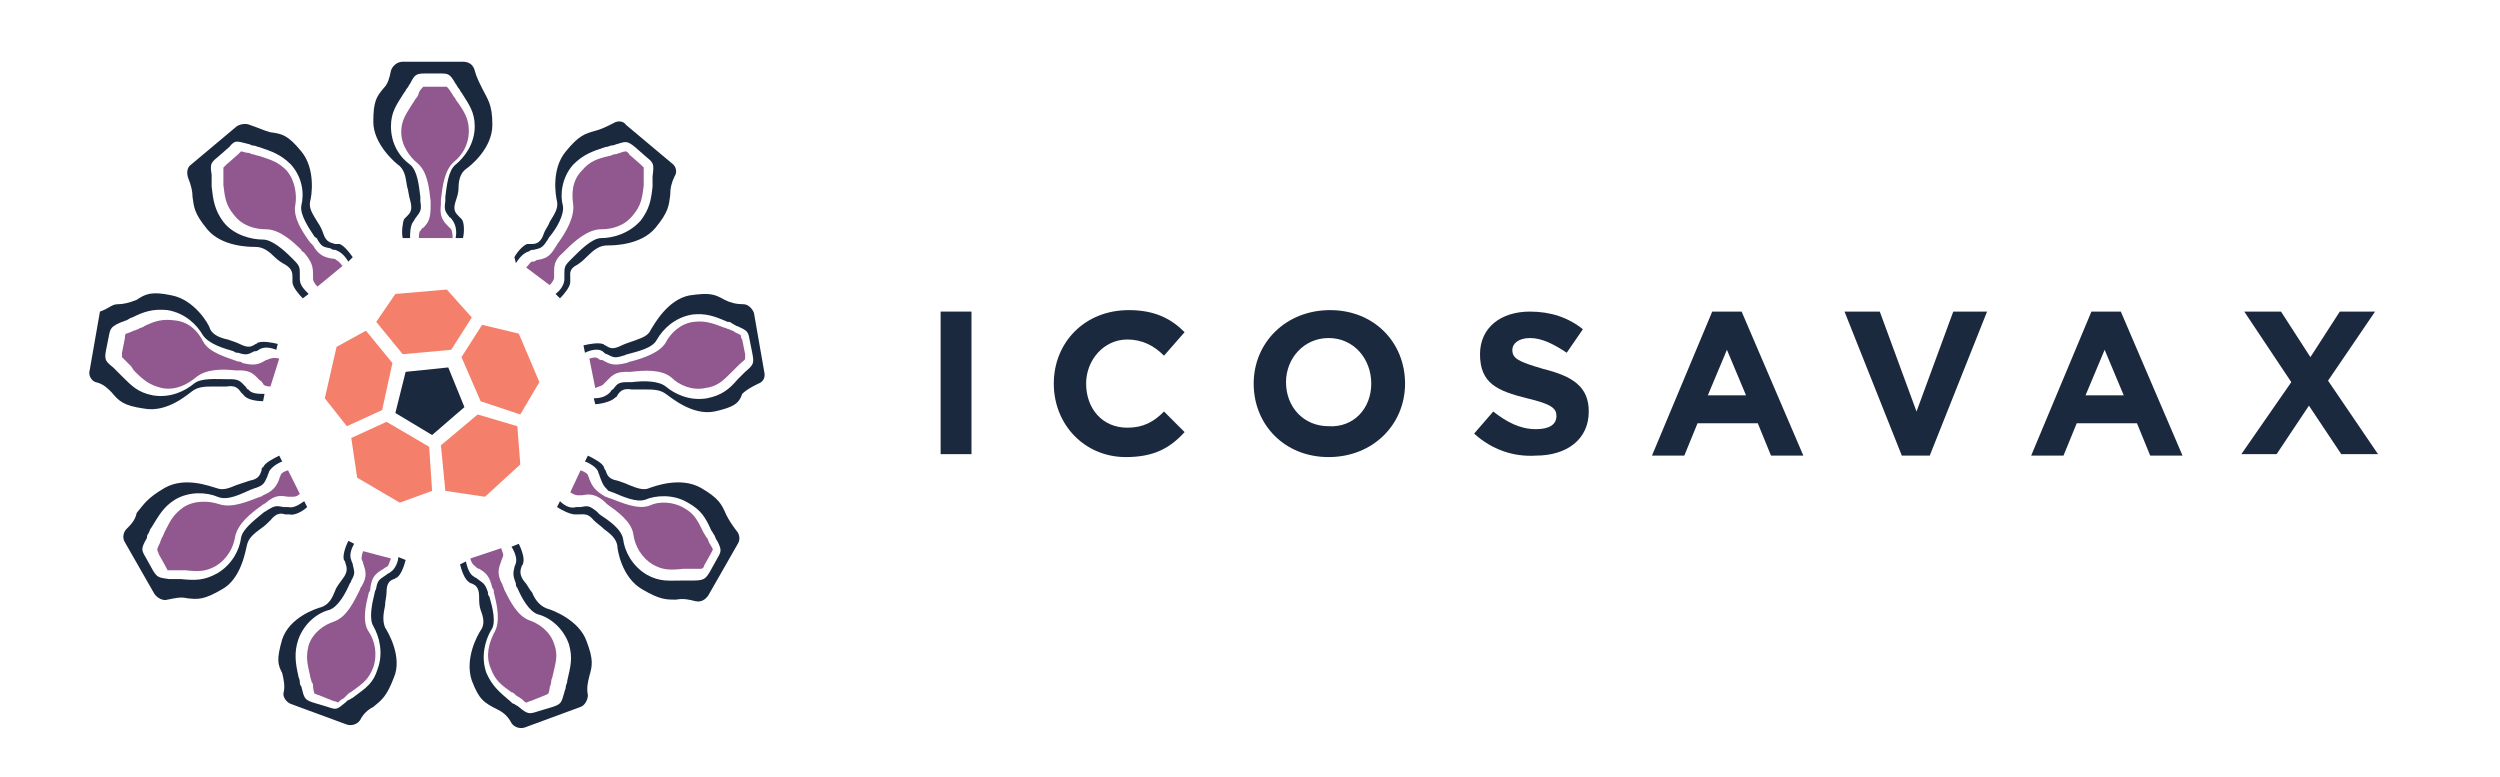 <?xml version="1.0" encoding="UTF-8"?>
<!-- Generator: Adobe Illustrator 26.5.2, SVG Export Plug-In . SVG Version: 6.00 Build 0)  -->
<svg xmlns="http://www.w3.org/2000/svg" xmlns:xlink="http://www.w3.org/1999/xlink" version="1.1" x="0px" y="0px" viewBox="0 0 170.1 52.9" style="enable-background:new 0 0 170.1 52.9;" xml:space="preserve">
<style type="text/css">
	.st0{fill:#1B293F;}
	.st1{fill:#90588E;}
	.st2{fill:#F4806B;}
</style>
<g id="Layer_1">
	<path class="st0" d="M33.5,8.5c0,1.6-1.5,2.8-1.8,3c-0.4,0.3-0.5,0.8-0.5,1.3c0,0.3-0.1,0.6-0.2,0.9c-0.2,0.6,0,0.8,0.2,1   c0.1,0.1,0.1,0.1,0.2,0.2c0.2,0.2,0.2,0.9,0.1,1.3H31c0.1-0.5,0-0.9-0.2-1.2c-0.1-0.1-0.1-0.2-0.2-0.2c-0.3-0.4-0.4-0.5-0.3-1.1   c0-0.1,0-0.2,0-0.3c0.1-0.8,0.2-1.8,0.7-2.2c0.6-0.5,1.3-1.4,1.3-2.6c0-1-0.4-1.5-0.9-2.3c-0.1-0.1-0.1-0.2-0.2-0.3   c-0.1-0.1-0.1-0.2-0.2-0.3c-0.4-0.7-0.5-0.7-1.1-0.7h-1c-0.6,0-0.7,0.1-1,0.7c-0.1,0.1-0.1,0.2-0.2,0.3c-0.1,0.1-0.1,0.2-0.2,0.3   c-0.5,0.8-0.9,1.3-0.9,2.3c0,1.2,0.6,2.1,1.3,2.6c0.5,0.4,0.6,1.4,0.7,2.2c0,0.1,0,0.2,0,0.3c0.1,0.6,0,0.7-0.3,1.1   c-0.1,0.1-0.1,0.2-0.2,0.3c-0.2,0.3-0.2,0.8-0.2,1.1h-0.5c-0.1-0.4,0-1.1,0.1-1.3c0.1-0.1,0.1-0.1,0.2-0.2c0.2-0.2,0.4-0.4,0.2-1.1   c-0.1-0.3-0.1-0.6-0.2-0.9c-0.1-0.5-0.1-1-0.5-1.4c-0.3-0.2-1.8-1.5-1.8-3c0-1.4,0.2-1.7,0.7-2.3c0.3-0.3,0.4-0.7,0.5-1.2   c0.1-0.3,0.4-0.6,0.8-0.6h4.1c0.4,0,0.7,0.2,0.8,0.6c0.1,0.4,0.3,0.8,0.5,1.2C33.2,6.8,33.5,7.1,33.5,8.5z"></path>
	<path class="st1" d="M28.5,16.3c0-0.3,0-0.5,0.1-0.6c0.1-0.1,0.1-0.2,0.2-0.2c0.4-0.4,0.5-0.7,0.5-1.5l0,0c0-0.1,0-0.2,0-0.3   c-0.1-0.9-0.2-2-0.9-2.6c-0.5-0.4-1.1-1.2-1.1-2.1c0-0.8,0.3-1.2,0.8-2c0.1-0.1,0.1-0.2,0.2-0.3c0.1-0.1,0.2-0.3,0.2-0.4   c0.1-0.2,0.2-0.3,0.3-0.4c0,0,0.2,0,0.3,0l1,0c0.1,0,0.3,0,0.3,0c0,0,0.2,0.2,0.3,0.4c0.1,0.1,0.1,0.2,0.2,0.3   c0.1,0.1,0.1,0.2,0.2,0.3c0.5,0.7,0.8,1.2,0.8,2c0,1-0.5,1.7-1,2.1c-0.7,0.6-0.8,1.8-0.9,2.6c0,0.1,0,0.2,0,0.3   c-0.1,0.8,0.1,1.1,0.5,1.5c0.1,0.1,0.1,0.1,0.2,0.2l0,0c0,0,0.1,0.2,0.1,0.6H28.5z"></path>
	<path class="st0" d="M20.5,10.3c1,1.2,0.7,3.1,0.6,3.4c-0.1,0.5,0.2,0.9,0.5,1.4c0.2,0.3,0.3,0.5,0.4,0.8c0.2,0.6,0.5,0.6,0.8,0.7   c0.1,0,0.2,0,0.3,0c0.3,0.1,0.7,0.6,0.9,0.9l-0.3,0.3c-0.3-0.5-0.6-0.7-0.9-0.8c-0.1,0-0.2,0-0.3-0.1c-0.5-0.1-0.6-0.1-0.9-0.6   c0-0.1-0.1-0.1-0.2-0.2c-0.4-0.6-1-1.5-0.9-2.1c0.2-0.8,0.1-1.9-0.7-2.8c-0.7-0.7-1.3-0.9-2.2-1.2c-0.1,0-0.2-0.1-0.4-0.1   c-0.1,0-0.2-0.1-0.3-0.1c-0.8-0.2-0.9-0.3-1.3,0.2l-0.8,0.7c-0.5,0.4-0.5,0.5-0.4,1.2c0,0.1,0,0.3,0,0.4c0,0.1,0,0.2,0,0.4   c0.1,0.9,0.2,1.6,0.8,2.4c0.7,0.9,1.9,1.2,2.7,1.2c0.6,0,1.4,0.7,1.9,1.2c0.1,0.1,0.2,0.2,0.2,0.2c0.4,0.4,0.4,0.5,0.4,1   c0,0.1,0,0.2,0,0.3c0,0.4,0.3,0.7,0.6,1l-0.4,0.3c-0.3-0.3-0.7-0.8-0.7-1.1c0-0.1,0-0.2,0-0.3c0-0.3,0-0.6-0.5-0.9   c-0.2-0.1-0.5-0.3-0.7-0.5c-0.4-0.4-0.8-0.7-1.3-0.7c-0.4,0-2.3,0-3.3-1.2c-0.9-1.1-0.9-1.5-1-2.2c0-0.4-0.1-0.8-0.3-1.3   c-0.1-0.3-0.1-0.7,0.2-0.9l3.1-2.6c0.3-0.2,0.7-0.2,0.9-0.1C17.6,8.7,18,8.9,18.4,9C19.2,9.1,19.6,9.2,20.5,10.3z"></path>
	<path class="st1" d="M21.6,19.5c-0.2-0.2-0.3-0.4-0.3-0.5c0-0.1,0-0.2,0-0.3c0-0.6-0.1-0.9-0.6-1.5l0,0c-0.1-0.1-0.2-0.1-0.2-0.2   c-0.6-0.6-1.5-1.4-2.4-1.4c-0.7,0-1.6-0.2-2.2-1c-0.5-0.6-0.6-1.1-0.7-2c0-0.1,0-0.2,0-0.4c0-0.2,0-0.3,0-0.4c0-0.2,0-0.4,0-0.4   c0,0,0.1-0.1,0.2-0.2l0.8-0.7c0.1-0.1,0.2-0.2,0.2-0.2c0.1,0,0.3,0.1,0.5,0.1c0.1,0,0.2,0.1,0.3,0.1c0.1,0,0.3,0.1,0.4,0.1   c0.9,0.3,1.3,0.4,1.9,1c0.6,0.7,0.7,1.7,0.6,2.3c-0.2,0.9,0.5,1.9,1,2.6c0.1,0.1,0.1,0.1,0.2,0.2c0.4,0.7,0.8,0.8,1.3,0.9   c0.1,0,0.2,0,0.3,0.1l0,0c0,0,0.2,0.1,0.4,0.4L21.6,19.5z"></path>
	<path class="st0" d="M11.7,20.1c1.5,0.3,2.5,1.9,2.6,2.3c0.2,0.4,0.7,0.6,1.2,0.7c0.3,0.1,0.6,0.2,0.8,0.3c0.6,0.3,0.8,0.2,1.1,0   c0.1,0,0.1-0.1,0.2-0.1c0.3-0.1,0.9,0,1.3,0.1l-0.1,0.4c-0.5-0.2-0.9-0.2-1.2,0c-0.1,0.1-0.2,0.1-0.3,0.1c-0.4,0.2-0.5,0.3-1.1,0.1   c-0.1,0-0.2,0-0.3-0.1c-0.7-0.2-1.7-0.5-2.1-1.1c-0.4-0.7-1.2-1.5-2.4-1.7c-1-0.1-1.6,0.1-2.4,0.5c-0.1,0-0.2,0.1-0.4,0.2   c-0.1,0-0.2,0.1-0.3,0.1c-0.7,0.3-0.8,0.4-0.9,1l-0.2,1c-0.1,0.6,0,0.7,0.5,1.1c0.1,0.1,0.2,0.2,0.3,0.3c0.1,0.1,0.2,0.2,0.3,0.3   c0.7,0.7,1.1,1.1,2.1,1.3c1.2,0.2,2.2-0.3,2.8-0.8c0.5-0.4,1.5-0.3,2.2-0.3c0.1,0,0.2,0,0.3,0c0.6,0,0.7,0.2,1,0.5   c0.1,0.1,0.1,0.2,0.2,0.2c0.2,0.3,0.7,0.3,1.1,0.3l-0.1,0.5c-0.4,0-1.1-0.1-1.3-0.4c-0.1-0.1-0.1-0.1-0.2-0.2   c-0.2-0.3-0.4-0.5-1-0.4c-0.3,0-0.6,0-0.9,0c-0.5,0-1,0-1.4,0.3c-0.3,0.2-1.7,1.5-3.3,1.2c-1.4-0.2-1.7-0.5-2.2-1.1   c-0.3-0.3-0.6-0.6-1.1-0.7c-0.3-0.1-0.5-0.5-0.4-0.8l0.7-4C7.4,21,7.6,20.7,8,20.7c0.4,0,0.8-0.1,1.3-0.3   C9.9,20,10.3,19.8,11.7,20.1z"></path>
	<path class="st1" d="M18.4,26.3c-0.3,0-0.5-0.1-0.5-0.2c-0.1-0.1-0.1-0.2-0.2-0.2c-0.4-0.4-0.6-0.7-1.4-0.7l0,0c-0.1,0-0.2,0-0.3,0   c-0.9-0.1-2-0.1-2.7,0.5c-0.5,0.4-1.3,0.9-2.3,0.7c-0.8-0.2-1.2-0.5-1.8-1.1C9,25.1,9,25,8.9,24.9c-0.1-0.1-0.2-0.2-0.3-0.3   c-0.1-0.1-0.3-0.3-0.3-0.3c0,0,0-0.2,0-0.3l0.2-1c0-0.1,0-0.3,0.1-0.3c0,0,0.3-0.1,0.5-0.2c0.1,0,0.2-0.1,0.3-0.1   c0.1-0.1,0.3-0.1,0.4-0.2c0.8-0.4,1.3-0.5,2.1-0.4c1,0.1,1.6,0.8,1.9,1.4c0.4,0.8,1.6,1.1,2.4,1.4c0.1,0,0.2,0,0.3,0.1   c0.8,0.2,1.1,0.1,1.6-0.2c0.1,0,0.2-0.1,0.3-0.1l0,0c0,0,0.2-0.1,0.6,0L18.4,26.3z"></path>
	<path class="st0" d="M11.2,33.2c1.4-0.8,3.1-0.1,3.5,0c0.5,0.2,0.9,0,1.4-0.2c0.3-0.1,0.6-0.2,0.9-0.3c0.6-0.1,0.7-0.4,0.8-0.7   c0-0.1,0-0.2,0.1-0.2c0.1-0.3,0.7-0.6,1.1-0.8l0.2,0.4c-0.5,0.2-0.8,0.5-0.9,0.7c0,0.1-0.1,0.2-0.1,0.3c-0.2,0.4-0.2,0.6-0.8,0.8   c-0.1,0-0.2,0.1-0.3,0.1c-0.7,0.3-1.6,0.8-2.3,0.5c-0.7-0.3-1.9-0.4-2.9,0.2c-0.8,0.5-1.1,1.1-1.6,1.9c-0.1,0.1-0.1,0.2-0.2,0.4   c-0.1,0.1-0.1,0.2-0.1,0.3c-0.4,0.7-0.4,0.8-0.1,1.3l0.5,0.9c0.3,0.5,0.4,0.5,1.1,0.6c0.1,0,0.3,0,0.4,0c0.1,0,0.3,0,0.4,0   c1,0.1,1.6,0.1,2.5-0.4c1-0.6,1.5-1.6,1.6-2.4c0.1-0.6,0.9-1.2,1.5-1.7c0.1-0.1,0.2-0.1,0.3-0.2c0.5-0.3,0.6-0.3,1.1-0.2   c0.1,0,0.2,0,0.3,0c0.4,0.1,0.8-0.2,1.1-0.4l0.2,0.4c-0.3,0.3-0.9,0.6-1.2,0.5c-0.1,0-0.2,0-0.3,0c-0.3-0.1-0.6-0.1-1,0.4   c-0.2,0.2-0.4,0.4-0.7,0.6c-0.4,0.3-0.8,0.6-0.9,1.1c-0.1,0.4-0.4,2.3-1.7,3c-1.2,0.7-1.6,0.7-2.4,0.6c-0.4-0.1-0.8,0-1.3,0.1   c-0.3,0.1-0.7-0.1-0.9-0.4l-2-3.5c-0.2-0.3-0.1-0.7,0.1-0.9c0.3-0.3,0.6-0.6,0.7-1.1C9.8,34.3,10,33.9,11.2,33.2z"></path>
	<path class="st1" d="M20.4,33.6c-0.2,0.2-0.4,0.2-0.5,0.2c-0.1,0-0.2,0-0.3,0c-0.6-0.1-0.9-0.1-1.5,0.4l0,0   c-0.1,0.1-0.2,0.1-0.3,0.2c-0.7,0.5-1.6,1.2-1.8,2.1c-0.1,0.7-0.5,1.5-1.3,2c-0.7,0.4-1.2,0.4-2.1,0.3c-0.1,0-0.2,0-0.4,0   c-0.2,0-0.3,0-0.4,0c-0.2,0-0.4,0-0.4,0c0,0-0.1-0.2-0.1-0.2l-0.5-0.9c0-0.1-0.1-0.2-0.1-0.3c0-0.1,0.1-0.3,0.2-0.5   c0-0.1,0.1-0.2,0.1-0.3c0.1-0.1,0.1-0.2,0.2-0.4c0.4-0.8,0.6-1.2,1.3-1.7c0.8-0.5,1.8-0.4,2.4-0.2c0.9,0.3,2-0.2,2.8-0.5   c0.1,0,0.2-0.1,0.2-0.1c0.7-0.3,0.9-0.6,1.1-1.1c0-0.1,0.1-0.2,0.1-0.3l0,0c0,0,0.1-0.2,0.5-0.3L20.4,33.6z"></path>
	<path class="st0" d="M19.2,43.5c0.5-1.5,2.3-2.1,2.7-2.2c0.5-0.2,0.7-0.6,0.9-1.1c0.1-0.3,0.3-0.5,0.5-0.8c0.4-0.5,0.3-0.8,0.2-1.1   c0-0.1-0.1-0.2-0.1-0.2c-0.1-0.3,0.1-0.9,0.3-1.3l0.4,0.2c-0.3,0.5-0.3,0.9-0.2,1.1c0,0.1,0.1,0.2,0.1,0.3c0.1,0.5,0.2,0.6-0.1,1.1   c0,0.1-0.1,0.2-0.1,0.2c-0.3,0.7-0.8,1.6-1.4,1.8c-0.8,0.2-1.7,0.9-2.1,2c-0.3,0.9-0.2,1.6,0,2.5c0,0.1,0.1,0.2,0.1,0.4   c0,0.1,0,0.2,0.1,0.3c0.2,0.8,0.2,0.9,0.8,1.1l1,0.3c0.6,0.2,0.6,0.2,1.2-0.3c0.1-0.1,0.2-0.2,0.3-0.2c0.1-0.1,0.2-0.1,0.3-0.2   c0.8-0.6,1.3-0.9,1.6-1.9c0.4-1.1,0.1-2.2-0.3-2.9c-0.3-0.5-0.1-1.5,0.1-2.3c0-0.1,0.1-0.2,0.1-0.3c0.1-0.6,0.3-0.6,0.7-0.9   c0.1-0.1,0.2-0.1,0.3-0.2c0.3-0.2,0.5-0.7,0.5-1l0.5,0.2c-0.1,0.4-0.3,1-0.6,1.2c-0.1,0-0.1,0.1-0.2,0.1c-0.3,0.1-0.5,0.3-0.5,0.9   c0,0.3-0.1,0.6-0.1,0.9c-0.1,0.5-0.2,1,0,1.5c0.2,0.3,1.2,2,0.6,3.4c-0.5,1.3-0.8,1.5-1.4,2c-0.4,0.2-0.7,0.5-0.9,0.9   c-0.2,0.3-0.6,0.4-0.9,0.3l-3.8-1.4c-0.3-0.1-0.6-0.5-0.5-0.8c0.1-0.4,0-0.9-0.1-1.3C18.9,45.2,18.8,44.9,19.2,43.5z"></path>
	<path class="st1" d="M26.6,38c-0.1,0.3-0.2,0.5-0.2,0.5c-0.1,0.1-0.2,0.1-0.3,0.2c-0.5,0.3-0.8,0.5-0.9,1.3l0,0   c0,0.1,0,0.2-0.1,0.3c-0.2,0.8-0.5,2,0,2.7c0.4,0.6,0.6,1.5,0.3,2.4c-0.3,0.8-0.7,1.1-1.4,1.6c-0.1,0.1-0.2,0.1-0.3,0.2   c-0.1,0.1-0.2,0.2-0.3,0.3c-0.2,0.1-0.3,0.2-0.4,0.3c0,0-0.2-0.1-0.3-0.1l-1-0.4c-0.1,0-0.2-0.1-0.3-0.1c0,0-0.1-0.3-0.1-0.5   c0-0.1,0-0.2-0.1-0.3c0-0.1-0.1-0.3-0.1-0.4c-0.2-0.9-0.3-1.3-0.1-2.1c0.3-0.9,1.1-1.4,1.7-1.6c0.9-0.3,1.4-1.4,1.8-2.2   c0-0.1,0.1-0.2,0.1-0.2c0.4-0.7,0.3-1,0.1-1.6c0-0.1-0.1-0.2-0.1-0.3l0,0c0,0,0-0.2,0.1-0.5L26.6,38z"></path>
	<path class="st0" d="M32.1,46.3c-0.5-1.5,0.4-3.1,0.6-3.4c0.3-0.4,0.2-0.9,0-1.4c-0.1-0.3-0.1-0.6-0.1-0.9c0-0.7-0.3-0.8-0.5-0.9   c-0.1,0-0.2-0.1-0.2-0.1c-0.3-0.2-0.5-0.8-0.6-1.2l0.4-0.2c0.1,0.5,0.3,0.9,0.5,1c0.1,0.1,0.2,0.1,0.3,0.2c0.4,0.3,0.5,0.3,0.7,0.9   c0,0.1,0,0.2,0.1,0.3c0.2,0.7,0.5,1.8,0.1,2.3c-0.4,0.7-0.7,1.8-0.3,2.9c0.4,0.9,0.9,1.3,1.6,1.9c0.1,0.1,0.2,0.2,0.3,0.2   c0.1,0.1,0.2,0.1,0.3,0.2c0.6,0.5,0.7,0.5,1.3,0.3l1-0.3c0.6-0.2,0.6-0.3,0.8-1c0-0.1,0.1-0.2,0.1-0.4c0-0.1,0.1-0.2,0.1-0.4   c0.2-0.9,0.4-1.5,0.1-2.5c-0.4-1.1-1.3-1.8-2.1-2c-0.6-0.2-1.1-1.1-1.4-1.8c-0.1-0.1-0.1-0.2-0.1-0.3c-0.2-0.5-0.2-0.7-0.1-1.1   c0-0.1,0.1-0.2,0.1-0.3c0.1-0.3-0.1-0.8-0.3-1.1l0.5-0.2c0.2,0.4,0.4,1,0.3,1.3c0,0.1-0.1,0.2-0.1,0.2c-0.1,0.3-0.2,0.6,0.2,1.1   c0.2,0.2,0.3,0.5,0.5,0.7c0.2,0.5,0.5,0.9,1,1.1c0.4,0.1,2.2,0.8,2.7,2.2c0.5,1.3,0.4,1.7,0.2,2.4c-0.1,0.4-0.2,0.8-0.1,1.3   c0,0.3-0.2,0.7-0.5,0.8l-3.8,1.4c-0.3,0.1-0.7,0-0.9-0.3c-0.2-0.4-0.5-0.7-0.9-0.9C32.9,47.8,32.6,47.6,32.1,46.3z"></path>
	<path class="st1" d="M34.1,37.3c0.1,0.3,0.2,0.5,0.1,0.6c0,0.1-0.1,0.2-0.1,0.3c-0.2,0.5-0.3,0.9,0.1,1.6l0,0   c0,0.1,0.1,0.2,0.1,0.3c0.4,0.8,0.9,1.8,1.7,2.1c0.6,0.2,1.4,0.7,1.7,1.6c0.3,0.8,0.1,1.3-0.1,2.2c0,0.1-0.1,0.2-0.1,0.4   c0,0.2-0.1,0.3-0.1,0.4c0,0.2-0.1,0.4-0.1,0.4c0,0-0.2,0.1-0.2,0.1l-1,0.4c-0.1,0-0.2,0.1-0.3,0.1c-0.1,0-0.2-0.2-0.4-0.3   c-0.1-0.1-0.2-0.1-0.3-0.2c-0.1-0.1-0.2-0.2-0.3-0.2c-0.7-0.5-1.1-0.8-1.4-1.6c-0.4-0.9-0.1-1.8,0.2-2.4c0.5-0.8,0.2-2,0-2.8   c0-0.1,0-0.2-0.1-0.3c-0.2-0.8-0.4-1-0.9-1.3c-0.1,0-0.2-0.1-0.3-0.2l0,0c0,0-0.2-0.1-0.3-0.5L34.1,37.3z"></path>
	<path class="st0" d="M43.7,40.1c-1.4-0.8-1.7-2.7-1.7-3c-0.1-0.5-0.5-0.8-0.9-1.1c-0.2-0.2-0.5-0.4-0.7-0.6c-0.4-0.5-0.7-0.4-1-0.4   c-0.1,0-0.2,0-0.3,0c-0.3,0-0.9-0.3-1.2-0.5l0.2-0.4c0.4,0.4,0.8,0.5,1.1,0.4c0.1,0,0.2,0,0.3,0c0.5-0.1,0.6-0.1,1.1,0.3   c0.1,0.1,0.1,0.1,0.2,0.2c0.6,0.4,1.5,1,1.6,1.7c0.1,0.8,0.6,1.8,1.6,2.4c0.9,0.5,1.5,0.4,2.4,0.4c0.1,0,0.3,0,0.4,0   c0.1,0,0.2,0,0.3,0c0.8,0,0.9-0.1,1.2-0.6l0.5-0.9c0.3-0.5,0.3-0.6,0-1.2c-0.1-0.1-0.1-0.2-0.2-0.4c-0.1-0.1-0.1-0.2-0.2-0.3   c-0.4-0.9-0.7-1.4-1.6-1.9c-1-0.6-2.2-0.5-2.9-0.2c-0.6,0.2-1.5-0.2-2.2-0.5c-0.1,0-0.2-0.1-0.3-0.1C41,33,41,32.9,40.8,32.4   c0-0.1-0.1-0.2-0.1-0.3c-0.1-0.3-0.6-0.6-0.9-0.7L40,31c0.4,0.2,1,0.5,1.1,0.8c0,0.1,0.1,0.2,0.1,0.2c0.1,0.3,0.2,0.6,0.8,0.7   c0.3,0.1,0.6,0.2,0.8,0.3c0.5,0.2,1,0.4,1.4,0.2c0.3-0.1,2.1-0.8,3.5,0c1.2,0.7,1.4,1.1,1.7,1.8c0.2,0.4,0.4,0.7,0.7,1.1   c0.2,0.2,0.3,0.6,0.1,0.9l-2,3.5c-0.2,0.3-0.5,0.5-0.9,0.4c-0.4-0.1-0.8-0.2-1.3-0.1C45.3,40.8,44.9,40.8,43.7,40.1z"></path>
	<path class="st1" d="M39.5,32c0.3,0.1,0.4,0.2,0.5,0.3c0,0.1,0.1,0.2,0.1,0.3c0.2,0.5,0.4,0.8,1.1,1.2l0,0c0.1,0,0.2,0.1,0.3,0.1   c0.8,0.3,1.9,0.8,2.7,0.5c0.6-0.3,1.6-0.3,2.4,0.2c0.7,0.4,0.9,0.9,1.3,1.7c0.1,0.1,0.1,0.2,0.2,0.3c0.1,0.1,0.1,0.3,0.2,0.4   c0.1,0.2,0.2,0.3,0.2,0.4c0,0-0.1,0.2-0.1,0.2l-0.5,0.9c0,0.1-0.1,0.2-0.2,0.2c0,0-0.3,0-0.5,0c-0.1,0-0.2,0-0.3,0   c-0.1,0-0.3,0-0.4,0c-0.9,0.1-1.4,0.1-2.1-0.3c-0.8-0.5-1.2-1.3-1.3-2c-0.1-0.9-1.1-1.6-1.8-2.1c-0.1-0.1-0.1-0.1-0.2-0.2   c-0.6-0.5-1-0.5-1.5-0.4c-0.1,0-0.2,0-0.3,0l0,0c0,0-0.2,0-0.5-0.2L39.5,32z"></path>
	<path class="st0" d="M48.6,28c-1.5,0.3-3-1-3.3-1.2c-0.4-0.3-0.9-0.3-1.4-0.3c-0.3,0-0.6,0-0.9,0c-0.6-0.1-0.8,0.1-1,0.4   c0,0.1-0.1,0.1-0.2,0.2c-0.2,0.2-0.9,0.4-1.3,0.4l-0.1-0.4c0.6,0,0.9-0.2,1.1-0.4c0.1-0.1,0.1-0.2,0.2-0.2c0.3-0.4,0.4-0.5,1-0.5   c0.1,0,0.2,0,0.3,0c0.8-0.1,1.8-0.1,2.3,0.3c0.6,0.5,1.6,1,2.8,0.8c1-0.2,1.5-0.6,2.1-1.3c0.1-0.1,0.2-0.2,0.3-0.3   c0.1-0.1,0.2-0.2,0.2-0.2c0.6-0.5,0.6-0.6,0.5-1.2l-0.2-1c-0.1-0.6-0.2-0.6-0.8-0.9c-0.1,0-0.2-0.1-0.4-0.2   c-0.1-0.1-0.2-0.1-0.3-0.1c-0.9-0.4-1.5-0.6-2.4-0.5c-1.2,0.2-2,1-2.4,1.7c-0.3,0.6-1.3,0.8-2,1c-0.1,0-0.2,0.1-0.3,0.1   c-0.6,0.2-0.7,0.1-1.1-0.1c-0.1,0-0.2-0.1-0.3-0.2c-0.3-0.2-0.8-0.1-1.2,0.1l-0.1-0.5c0.4-0.1,1-0.2,1.3-0.1c0.1,0,0.1,0.1,0.2,0.1   c0.3,0.2,0.5,0.3,1.1,0c0.2-0.1,0.5-0.2,0.8-0.3c0.5-0.2,1-0.3,1.2-0.8c0.2-0.3,1.1-2,2.6-2.3c1.4-0.2,1.7-0.1,2.4,0.3   c0.4,0.2,0.8,0.3,1.3,0.3c0.3,0,0.6,0.3,0.7,0.6l0.7,4c0.1,0.4-0.1,0.7-0.4,0.8c-0.4,0.2-0.8,0.4-1.1,0.7   C50.3,27.4,50,27.7,48.6,28z"></path>
	<path class="st1" d="M40.1,24.4c0.3-0.1,0.5-0.1,0.6,0c0.1,0.1,0.2,0.1,0.3,0.1c0.5,0.3,0.8,0.4,1.6,0.2l0,0c0.1,0,0.2-0.1,0.3-0.1   c0.8-0.2,2-0.6,2.4-1.3c0.3-0.6,1-1.3,1.9-1.4c0.8-0.1,1.3,0.1,2.1,0.4c0.1,0,0.2,0.1,0.3,0.1c0.2,0.1,0.3,0.1,0.4,0.2   c0.2,0.1,0.4,0.2,0.4,0.2c0,0,0,0.2,0.1,0.3l0.2,1c0,0.1,0,0.3,0,0.3c0,0.1-0.2,0.2-0.4,0.4c-0.1,0.1-0.1,0.1-0.2,0.2   c-0.1,0.1-0.2,0.2-0.3,0.3c-0.6,0.6-1,1-1.8,1.1c-0.9,0.2-1.8-0.2-2.3-0.7c-0.7-0.6-1.9-0.5-2.8-0.4c-0.1,0-0.2,0-0.3,0   c-0.8,0-1,0.3-1.4,0.7c-0.1,0.1-0.1,0.1-0.2,0.2l0,0c0,0-0.2,0.1-0.5,0.2L40.1,24.4z"></path>
	<path class="st0" d="M44.6,15.5c-1,1.2-2.9,1.2-3.3,1.2c-0.5,0-0.9,0.3-1.3,0.7c-0.2,0.2-0.4,0.4-0.7,0.6c-0.6,0.3-0.5,0.6-0.5,0.9   c0,0.1,0,0.2,0,0.3c0,0.3-0.4,0.8-0.7,1.1l-0.3-0.3c0.4-0.3,0.6-0.7,0.6-1c0-0.1,0-0.2,0-0.3c0-0.5,0-0.6,0.4-1   c0.1-0.1,0.1-0.1,0.2-0.2c0.5-0.5,1.3-1.3,1.9-1.3c0.8,0,1.9-0.3,2.7-1.2c0.6-0.8,0.7-1.4,0.8-2.3c0-0.1,0-0.3,0-0.4   c0-0.1,0-0.2,0-0.3c0.1-0.8,0.1-0.9-0.4-1.3l-0.8-0.7c-0.5-0.4-0.6-0.4-1.2-0.2c-0.1,0-0.2,0.1-0.4,0.1c-0.1,0-0.2,0.1-0.4,0.1   c-0.9,0.3-1.5,0.5-2.2,1.2c-0.8,0.9-0.9,2.1-0.7,2.8c0.1,0.6-0.4,1.5-0.9,2.1c-0.1,0.1-0.1,0.2-0.2,0.3c-0.3,0.5-0.5,0.5-0.9,0.6   c-0.1,0-0.2,0-0.3,0.1c-0.4,0.1-0.7,0.5-0.9,0.8L35,17.5c0.2-0.4,0.7-0.9,0.9-0.9c0.1,0,0.2,0,0.3,0c0.3,0,0.6-0.1,0.8-0.7   c0.1-0.3,0.3-0.5,0.4-0.8c0.3-0.5,0.6-0.9,0.5-1.4c-0.1-0.4-0.4-2.2,0.6-3.4c0.9-1.1,1.3-1.2,2-1.4c0.4-0.1,0.8-0.3,1.2-0.5   c0.3-0.2,0.7-0.2,0.9,0.1l3.1,2.6c0.3,0.2,0.4,0.6,0.2,0.9c-0.2,0.4-0.3,0.8-0.3,1.3C45.5,14,45.5,14.4,44.6,15.5z"></path>
	<path class="st1" d="M35.8,18.2c0.2-0.2,0.3-0.4,0.4-0.4c0.1,0,0.2,0,0.3-0.1c0.6-0.1,0.9-0.2,1.3-0.9l0,0c0.1-0.1,0.1-0.2,0.2-0.3   c0.5-0.7,1.1-1.7,1-2.6c-0.1-0.7-0.1-1.6,0.6-2.3c0.5-0.6,1-0.8,1.9-1c0.1,0,0.2-0.1,0.3-0.1c0.2,0,0.3-0.1,0.4-0.1   c0.2-0.1,0.4-0.1,0.4-0.1c0,0,0.2,0.1,0.2,0.2l0.8,0.7c0.1,0.1,0.2,0.2,0.2,0.2c0,0.1,0,0.3,0,0.5c0,0.1,0,0.2,0,0.3   c0,0.1,0,0.3,0,0.4c-0.1,0.9-0.2,1.4-0.7,2c-0.6,0.8-1.5,1-2.2,1c-0.9,0-1.8,0.8-2.4,1.4c-0.1,0.1-0.1,0.1-0.2,0.2   c-0.6,0.5-0.6,0.9-0.6,1.4c0,0.1,0,0.2,0,0.3l0,0c0,0,0,0.2-0.3,0.5L35.8,18.2z"></path>
	<g>
		<g>
			<polygon class="st0" points="30.5,25 31.6,27.7 29.4,29.6 26.9,28.1 27.6,25.3    "></polygon>
			<g>
				<g>
					<g>
						<polygon class="st2" points="29.2,30.4 29.4,33.4 27.2,34.2 24.3,32.5 23.9,29.8 26.3,28.7       "></polygon>
						<polygon class="st2" points="26.7,24.7 26,27.9 23.6,29 22.1,27.1 22.9,23.6 24.9,22.5       "></polygon>
						<polygon class="st2" points="35.2,29 35.4,31.6 33,33.8 30.3,33.4 30,30.3 30,30.3 32.5,28.2       "></polygon>
						<polygon class="st2" points="32.1,21.6 30.7,23.8 30.7,23.8 27.4,24.1 25.6,21.9 26.9,20 30.4,19.7       "></polygon>
						<polygon class="st2" points="35.3,22.7 36.7,26 35.4,28.2 32.7,27.3 31.4,24.3 32.8,22.1       "></polygon>
					</g>
				</g>
			</g>
		</g>
	</g>
	<g>
		<path class="st0" d="M64,21.2h2.1v9.7H64V21.2z"></path>
		<path class="st0" d="M71.7,26.1L71.7,26.1c0-2.8,2.1-5,5.1-5c1.8,0,2.9,0.6,3.8,1.5l-1.4,1.6c-0.7-0.7-1.5-1.1-2.5-1.1    c-1.6,0-2.8,1.4-2.8,3v0c0,1.7,1.1,3,2.8,3c1.1,0,1.8-0.4,2.5-1.1l1.4,1.4c-1,1.1-2.1,1.7-4,1.7C73.8,31.1,71.7,28.9,71.7,26.1z"></path>
		<path class="st0" d="M85.3,26.1L85.3,26.1c0-2.8,2.2-5,5.2-5c3,0,5.1,2.2,5.1,5v0c0,2.8-2.2,5-5.2,5    C87.4,31.1,85.3,28.9,85.3,26.1z M93.3,26.1L93.3,26.1c0-1.7-1.2-3.1-2.9-3.1c-1.7,0-2.9,1.4-2.9,3v0c0,1.7,1.2,3,2.9,3    C92.1,29.1,93.3,27.8,93.3,26.1z"></path>
		<path class="st0" d="M100.3,29.5l1.3-1.5c0.9,0.7,1.8,1.2,2.9,1.2c0.9,0,1.4-0.3,1.4-0.9v0c0-0.5-0.3-0.8-2-1.2    c-2-0.5-3.2-1-3.2-3v0c0-1.8,1.4-2.9,3.4-2.9c1.4,0,2.6,0.4,3.6,1.2l-1.1,1.6c-0.9-0.6-1.7-1-2.5-1c-0.8,0-1.2,0.4-1.2,0.8v0    c0,0.6,0.4,0.8,2.1,1.3c2,0.5,3.1,1.2,3.1,2.9v0c0,1.9-1.5,3-3.6,3C103,31.1,101.5,30.6,100.3,29.5z"></path>
		<path class="st0" d="M116.5,21.2h2l4.2,9.8h-2.2l-0.9-2.2h-4.1l-0.9,2.2h-2.2L116.5,21.2z M118.8,26.9l-1.3-3.1l-1.3,3.1H118.8z"></path>
		<path class="st0" d="M125.5,21.2h2.4l2.5,6.8l2.5-6.8h2.3l-3.9,9.8h-1.9L125.5,21.2z"></path>
		<path class="st0" d="M142.3,21.2h2l4.2,9.8h-2.2l-0.9-2.2h-4.1l-0.9,2.2h-2.2L142.3,21.2z M144.5,26.9l-1.3-3.1l-1.3,3.1H144.5z"></path>
		<path class="st0" d="M155.9,26l-3.2-4.8h2.5l2,3.1l2-3.1h2.4l-3.2,4.7l3.4,5h-2.5l-2.2-3.3l-2.2,3.3h-2.4L155.9,26z"></path>
	</g>
</g>
<g id="Layer_2">
</g>
</svg>
